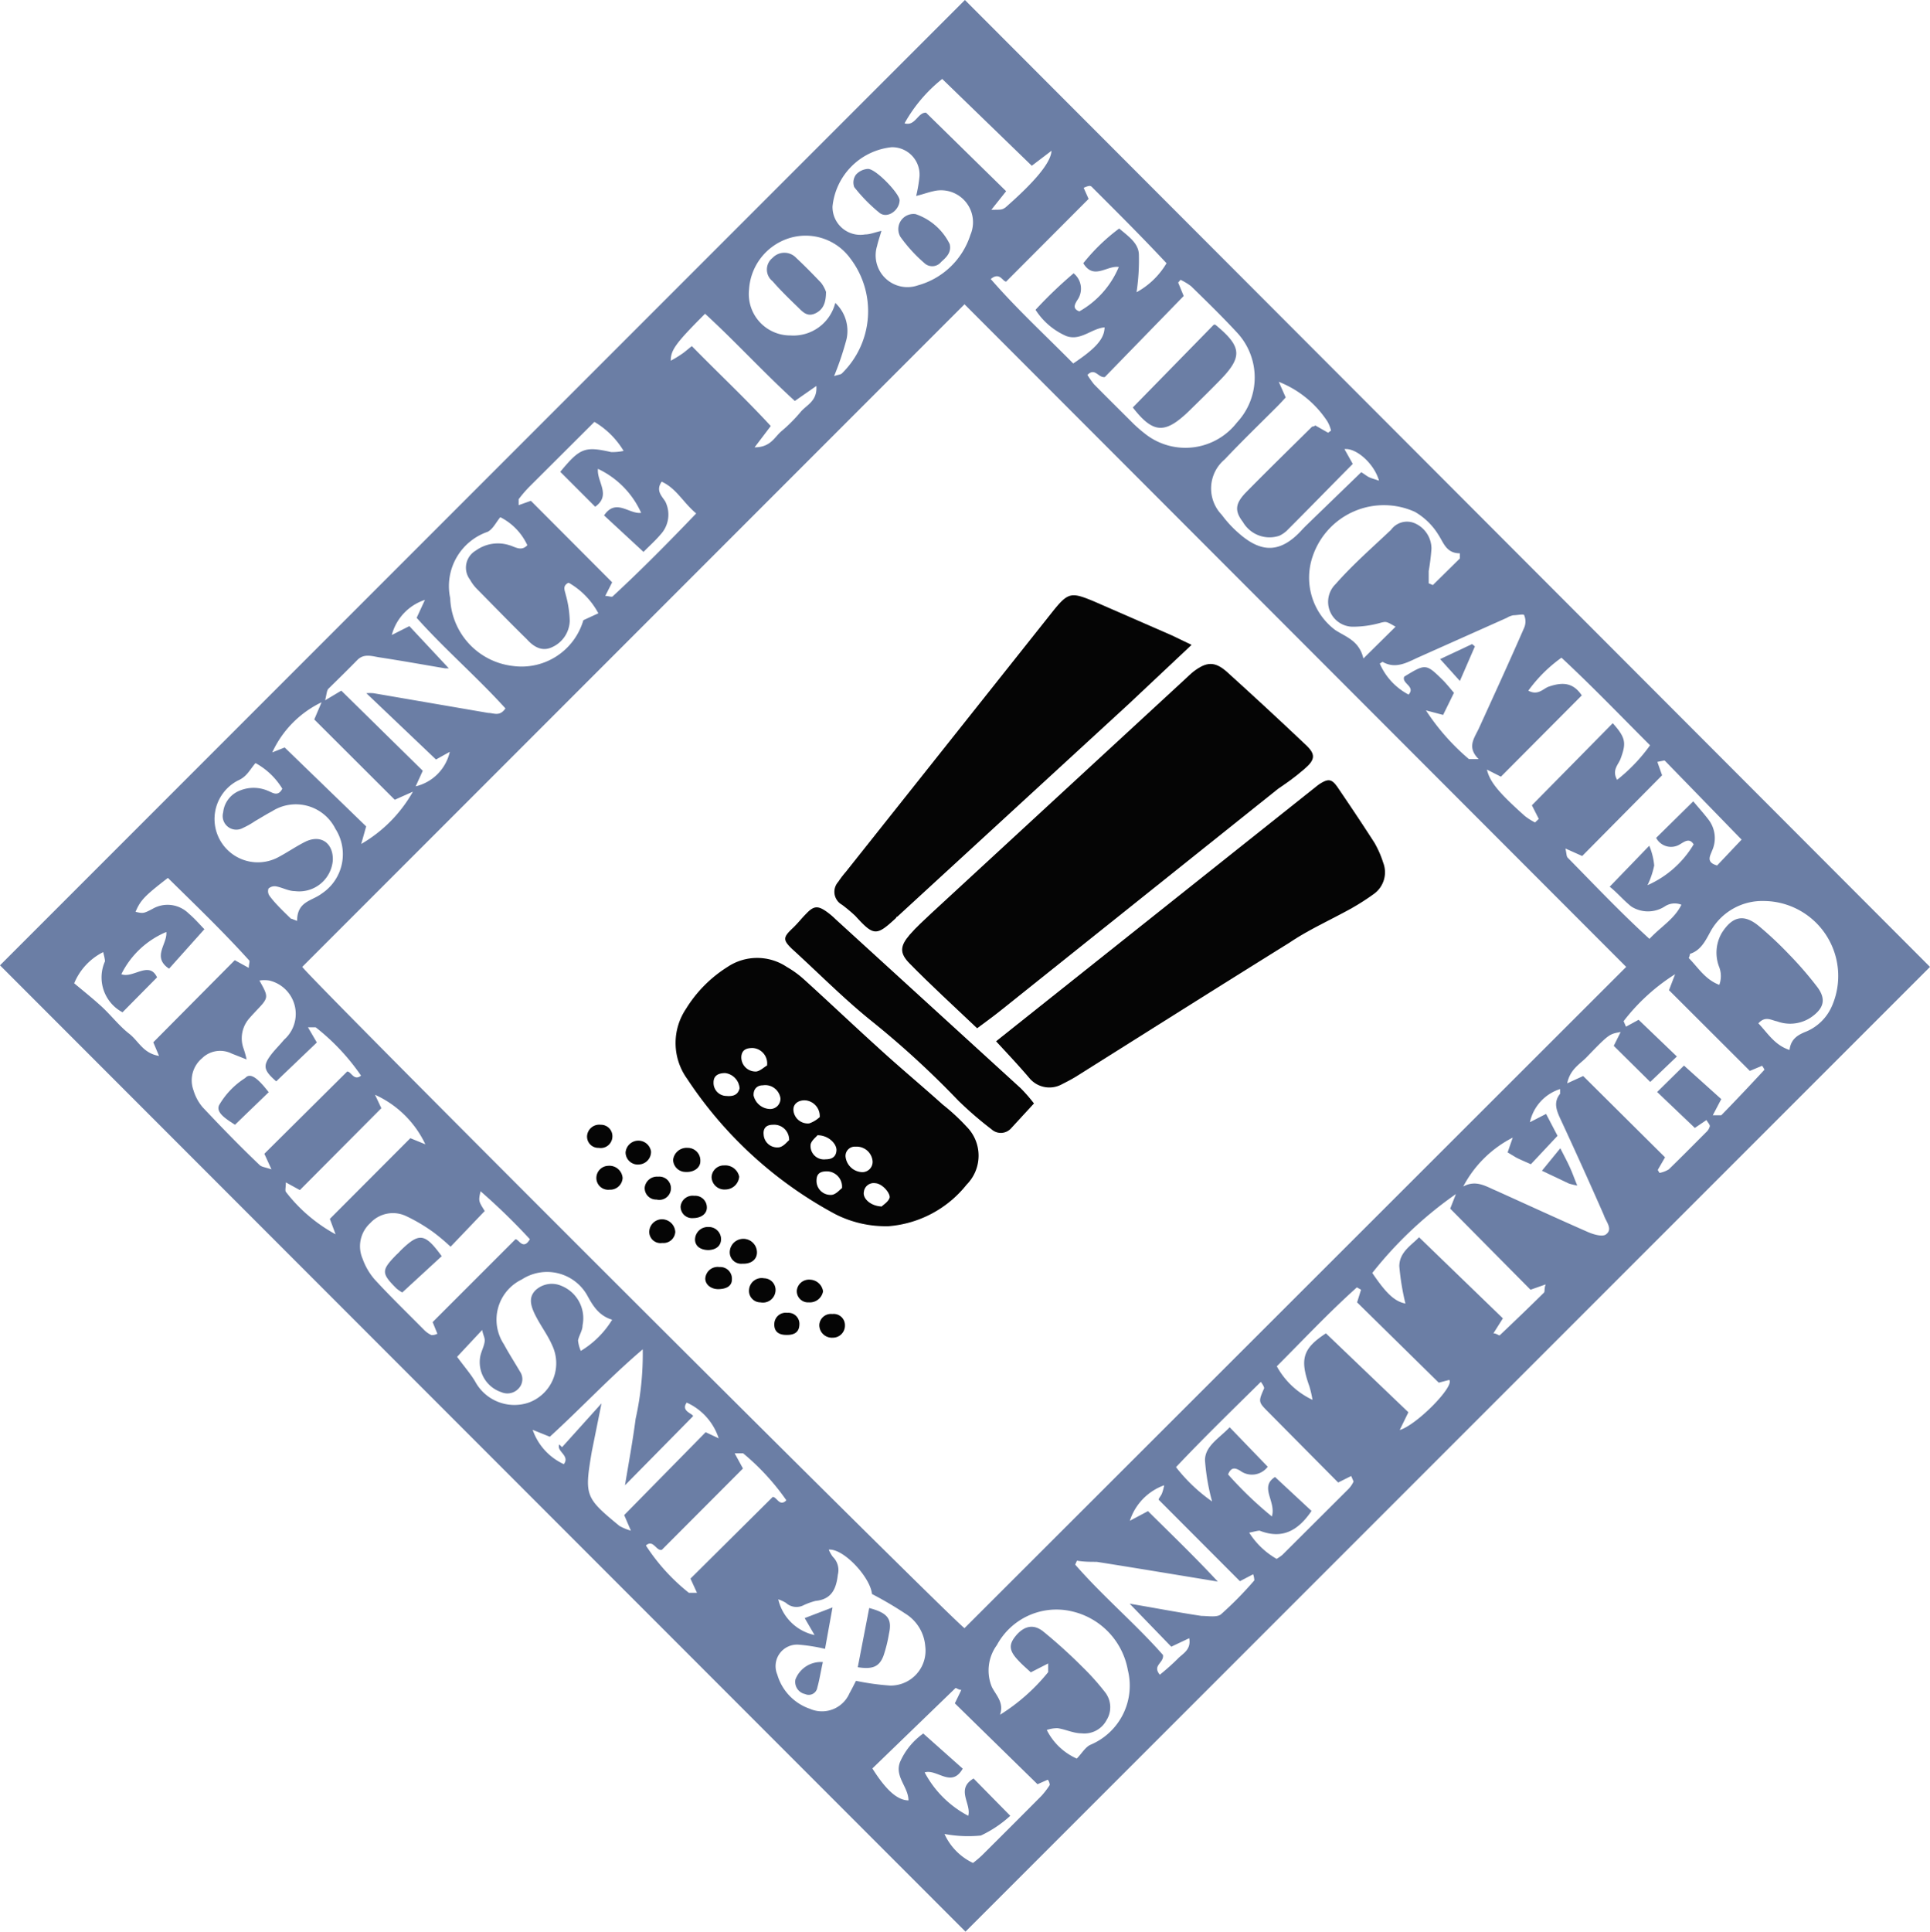 <?xml version="1.0" encoding="UTF-8"?> <svg xmlns="http://www.w3.org/2000/svg" viewBox="0 0 97.83 97.89"> <defs> <style>.cls-1{fill:#050505;}.cls-2{fill:#6b7ea5;}</style> </defs> <title>mini-logo_Asset 2</title> <g id="Layer_2" data-name="Layer 2"> <g id="Layer_2-2" data-name="Layer 2"> <path class="cls-1" d="M49.53,52.11c-1.19-1.13-2.33-2.17-3.41-3.27-.54-.54-.5-.9,0-1.48.33-.38.71-.72,1.08-1.07L60.1,34.39c.13-.12.26-.25.4-.36.66-.5,1.07-.52,1.67,0,1.35,1.22,2.69,2.46,4,3.7.53.49.51.76-.05,1.24s-.89.7-1.33,1L50.71,51.22C50.36,51.5,50,51.76,49.53,52.11Z"></path> <path class="cls-1" d="M45.05,62.14a5.64,5.64,0,0,1-2.69-.6,20.71,20.71,0,0,1-7.53-6.87,3.1,3.1,0,0,1-.06-3.54A6.57,6.57,0,0,1,36.88,49a2.7,2.7,0,0,1,3,0,5,5,0,0,1,.87.63c1.26,1.14,2.49,2.31,3.75,3.45,1.09,1,2.2,1.92,3.29,2.9A10.45,10.45,0,0,1,49,57.1a2.08,2.08,0,0,1,0,2.93A5.62,5.62,0,0,1,45.05,62.14Zm-.82-3.31a.81.81,0,0,0-.86-.72.47.47,0,0,0-.51.5.88.88,0,0,0,.82.79A.52.52,0,0,0,44.23,58.83Zm-2.79-1.3c-.09.11-.31.27-.35.47a.68.68,0,0,0,.77.75c.3,0,.52-.12.54-.45S42,57.53,41.44,57.53Zm-3.95-2.38a.84.84,0,0,0-.73-.77c-.36,0-.59.14-.59.47a.66.66,0,0,0,.65.69C37.14,55.57,37.41,55.5,37.49,55.15ZM38.88,54a.78.78,0,0,0-.73-.89c-.3,0-.53.08-.57.41a.72.72,0,0,0,.77.78C38.56,54.26,38.75,54.06,38.88,54Zm.68,1.65a.78.78,0,0,0-.89-.65c-.3,0-.49.2-.47.52a.88.88,0,0,0,.81.68A.52.52,0,0,0,39.56,55.64Zm3.12,4.57a.78.78,0,0,0-.76-.86c-.31,0-.52.09-.53.44a.71.71,0,0,0,.79.75C42.39,60.51,42.56,60.3,42.68,60.21Zm2,.93c.09-.09.34-.24.41-.44s-.34-.73-.73-.75a.5.5,0,0,0-.57.44C43.72,60.73,44.12,61.11,44.67,61.14Zm-3.13-4.52a.8.8,0,0,0-.76-.87c-.36,0-.6.21-.57.52a.73.73,0,0,0,.8.65A1.5,1.5,0,0,0,41.54,56.62ZM40,57.78a.76.76,0,0,0-.83-.78c-.31,0-.5.16-.46.51a.69.69,0,0,0,.8.63C39.73,58.09,39.89,57.87,40,57.78Z"></path> <path class="cls-1" d="M50.49,52.77l.79-.63L66.54,40c.12-.09.23-.19.35-.27.44-.28.61-.26.9.15.64.94,1.27,1.88,1.88,2.83a5,5,0,0,1,.44,1,1.35,1.35,0,0,1-.48,1.6,11.91,11.91,0,0,1-1.36.85c-1,.54-2,1-2.89,1.6-3.62,2.25-7.23,4.53-10.84,6.8-.23.14-.46.26-.7.38a1.32,1.32,0,0,1-1.64-.28C51.64,54,51.11,53.44,50.49,52.77Z"></path> <path class="cls-1" d="M60.4,32.68l-3.19,3L45.49,46.45s-.05,0-.07.07c-1,.93-1.13.92-2.06-.1a7.59,7.59,0,0,0-.68-.57.75.75,0,0,1-.19-1.16,4.7,4.7,0,0,1,.38-.5L53.35,31c.8-1,.95-1,2.11-.52l3.94,1.72Z"></path> <path class="cls-1" d="M52.41,55.92l-1.15,1.25a.7.7,0,0,1-1,.06,18.25,18.25,0,0,1-1.69-1.46,45.83,45.83,0,0,0-4.42-4.05c-1.39-1.12-2.65-2.4-4-3.63-.49-.47-.45-.6.05-1.07.24-.23.44-.49.67-.72.37-.39.58-.41,1-.12a3.64,3.64,0,0,1,.48.4l9.39,8.57A7.79,7.79,0,0,1,52.41,55.92Z"></path> <path class="cls-1" d="M39.31,65.43a.64.64,0,0,1-.76.57.58.58,0,0,1-.58-.65.64.64,0,0,1,.76-.57A.59.59,0,0,1,39.31,65.43Z"></path> <path class="cls-1" d="M38.37,63.47c0,.36-.3.59-.73.57a.58.58,0,0,1-.65-.57.69.69,0,0,1,1.38,0Z"></path> <path class="cls-1" d="M35.5,58.85c0,.34-.34.57-.76.54a.63.63,0,0,1-.62-.61.69.69,0,0,1,.74-.61A.64.64,0,0,1,35.5,58.85Z"></path> <path class="cls-1" d="M30.9,60.29a.6.6,0,0,1-.67-.56.62.62,0,0,1,.6-.65.67.67,0,0,1,.73.62A.63.63,0,0,1,30.9,60.29Z"></path> <path class="cls-1" d="M35.92,63.35c-.39,0-.67-.18-.69-.51a.65.65,0,0,1,.68-.66.62.62,0,0,1,.64.59C36.56,63.11,36.33,63.33,35.92,63.35Z"></path> <path class="cls-1" d="M33.52,61.79a.68.68,0,0,1,.71.64.6.6,0,0,1-.66.56.57.57,0,0,1-.66-.56A.65.65,0,0,1,33.52,61.79Z"></path> <path class="cls-1" d="M37.47,59.63a.71.71,0,0,1-.7.65.65.65,0,0,1-.7-.63.62.62,0,0,1,.64-.59A.72.72,0,0,1,37.47,59.63Z"></path> <path class="cls-1" d="M33,58.35a.64.64,0,0,1-.58.66.62.62,0,0,1-.71-.6A.65.65,0,0,1,33,58.35Z"></path> <path class="cls-1" d="M42.83,67.17a.61.61,0,0,1-.61.62.64.64,0,0,1-.69-.64.59.59,0,0,1,.66-.56A.57.57,0,0,1,42.83,67.17Z"></path> <path class="cls-1" d="M41.72,65.44A.68.68,0,0,1,41,66a.57.57,0,0,1-.61-.6.62.62,0,0,1,.67-.55A.69.69,0,0,1,41.72,65.44Z"></path> <path class="cls-1" d="M37.1,64.84c0,.36-.32.48-.67.49s-.67-.2-.68-.53a.63.63,0,0,1,.72-.59A.59.59,0,0,1,37.1,64.84Z"></path> <path class="cls-1" d="M30.45,57a.58.58,0,0,1,.59.64.59.59,0,0,1-.69.53.57.57,0,0,1-.59-.63A.62.62,0,0,1,30.45,57Z"></path> <path class="cls-1" d="M33.36,59.63a.59.59,0,1,1-.08,1.16.58.58,0,0,1-.6-.62A.63.63,0,0,1,33.36,59.63Z"></path> <path class="cls-1" d="M35.19,60.6a.59.59,0,0,1,.64.6c0,.32-.3.53-.7.53a.58.58,0,0,1-.63-.6A.61.61,0,0,1,35.19,60.6Z"></path> <path class="cls-1" d="M39.86,67.65c-.42,0-.63-.2-.61-.57a.58.58,0,0,1,.66-.55.56.56,0,0,1,.61.6C40.51,67.49,40.29,67.66,39.86,67.65Z"></path> <path class="cls-2" d="M48.94,97.89,0,48.92,48.91,0,97.83,49ZM15.32,49c.78,1,33.12,33.27,33.57,33.51L82.43,49,48.89,15.42Zm69.59.37a10.06,10.06,0,0,0-2.61,2.38s.06.14.12.28l.64-.35L85,53.54l-1.35,1.29L81.8,53l.35-.7c-.57.1-.58.09-1.71,1.26-.34.36-.85.61-1,1.34l.81-.37,4.15,4.12-.37.64.09.15a1.39,1.39,0,0,0,.47-.18c.64-.62,1.27-1.26,1.9-1.89a.59.59,0,0,0,.18-.3c0-.09-.1-.18-.17-.31l-.59.4L84,55.34,85.36,54l1.89,1.7-.43.82c.23,0,.38,0,.43,0q1.11-1.14,2.19-2.31a1.15,1.15,0,0,0-.12-.2l-.62.26-4.1-4.09ZM14,54.8c-.66-.58-.7-.8-.19-1.44.19-.23.4-.44.59-.67a1.74,1.74,0,0,0-.75-3,1.66,1.66,0,0,0-.5,0c.48.86.48.86-.18,1.55-.1.11-.21.22-.3.33a1.53,1.53,0,0,0-.32,1.58,4.84,4.84,0,0,1,.15.54l-.76-.3a1.31,1.31,0,0,0-1.5.24,1.46,1.46,0,0,0-.43,1.63,2.33,2.33,0,0,0,.46.85c.94,1,1.91,2,2.89,2.93.1.1.28.11.6.22l-.36-.79L17.6,54.3c.2,0,.34.5.7.21A11,11,0,0,0,16,52.06c-.07,0-.2,0-.39,0l.45.77ZM41.82,83.56a8.83,8.83,0,0,0-1.31-.21,1.09,1.09,0,0,0-1.11,1.51,2.6,2.6,0,0,0,1.66,1.74,1.52,1.52,0,0,0,2-.79c.13-.23.24-.46.33-.63a12.57,12.57,0,0,0,1.73.24,1.77,1.77,0,0,0,1.78-2,2.13,2.13,0,0,0-1-1.64,18.66,18.66,0,0,0-1.7-1c-.08-.84-1.43-2.31-2.19-2.25a1.57,1.57,0,0,0,.21.37.94.94,0,0,1,.25.9c-.08.71-.31,1.25-1.13,1.33a3.48,3.48,0,0,0-.59.21.79.79,0,0,1-.91-.11,1.79,1.79,0,0,0-.39-.18,2.41,2.41,0,0,0,1.84,1.81L40.79,82l1.41-.54ZM55.12,19a5,5,0,0,0,.33.47c.67.68,1.35,1.35,2,2a7.44,7.44,0,0,0,.68.58,3.3,3.3,0,0,0,4.57-.64,3.34,3.34,0,0,0,0-4.56c-.75-.81-1.54-1.58-2.33-2.35a3.11,3.11,0,0,0-.53-.32l-.12.14L60,15,56,19.11C55.66,19.15,55.51,18.61,55.12,19ZM30.17,25.68,28.4,23.91c1-1.21,1.24-1.3,2.58-1a2.63,2.63,0,0,0,.63-.06,4.24,4.24,0,0,0-1.48-1.47l-3.26,3.25a6.19,6.19,0,0,0-.58.67s0,.16,0,.3l.62-.22,4.12,4.13-.35.69c.19,0,.35.09.4,0,1.44-1.33,2.81-2.72,4.21-4.18-.66-.55-1-1.27-1.75-1.61-.31.45,0,.72.18,1a1.48,1.48,0,0,1-.23,1.67c-.28.33-.61.62-.87.89l-2-1.85c.6-.89,1.27-.05,1.88-.13a4.51,4.51,0,0,0-2.19-2.23C30.24,24.41,31,25.09,30.17,25.68ZM67.83,75.13l-3.52-3.55c-.54-.54-.53-.54-.23-1.23,0,0,0-.1-.17-.32-1.45,1.43-2.88,2.82-4.3,4.32a8.46,8.46,0,0,0,1.83,1.74A10.75,10.75,0,0,1,61.08,74c0-.72.72-1.11,1.25-1.67l1.93,2a1,1,0,0,1-1.4.2c-.21-.12-.44-.23-.61.19a19,19,0,0,0,2.22,2.13c.23-.76-.65-1.49.16-2l1.85,1.72c-.68,1-1.48,1.45-2.63,1-.12,0-.31.06-.53.1A4,4,0,0,0,64.71,79,2.44,2.44,0,0,0,65,78.8l3.36-3.35a1.34,1.34,0,0,0,.25-.37s-.06-.15-.12-.28ZM54.91,13.34a9.81,9.81,0,0,1,1.82-1.76c.47.4,1,.75,1,1.35a10.88,10.88,0,0,1-.12,1.88,4,4,0,0,0,1.52-1.47C57.88,12,56.63,10.76,55.37,9.5a.19.19,0,0,0-.15-.08,1,1,0,0,0-.29.1l.25.56L51,14.27c-.18,0-.32-.51-.78-.13C51.54,15.66,53,17,54.4,18.42c1.14-.76,1.58-1.25,1.59-1.83-.67.06-1.21.7-1.94.44a3.51,3.51,0,0,1-1.56-1.33,22.26,22.26,0,0,1,1.93-1.85,1,1,0,0,1,.18,1.37c-.14.23-.23.43.11.56a4.63,4.63,0,0,0,2-2.25C56.11,13.44,55.44,14.21,54.91,13.34ZM46.44,9.93a7.27,7.27,0,0,0,.17-1A1.39,1.39,0,0,0,45.2,7.46a3.36,3.36,0,0,0-3,3,1.41,1.41,0,0,0,1.65,1.42c.26,0,.5-.11.83-.18-.09.31-.17.53-.22.76a1.61,1.61,0,0,0,2.07,2,3.88,3.88,0,0,0,2.66-2.56,1.62,1.62,0,0,0-1.88-2.21C47,9.76,46.77,9.85,46.44,9.93Zm35.16,35,2-2.07a3.36,3.36,0,0,1,.25,1,4.2,4.2,0,0,1-.34,1,5.12,5.12,0,0,0,2.34-2.07c-.22-.35-.47-.13-.7,0a.85.85,0,0,1-1.2-.33l1.88-1.85c.27.32.53.61.76.91a1.54,1.54,0,0,1,.19,1.6c-.09.25-.32.58.26.74l1.24-1.31-3.89-4a.11.11,0,0,0-.08,0l-.3.06.24.68L80.2,43.38,79.35,43c.06.26.05.39.11.46,1.35,1.37,2.67,2.77,4.15,4.12.58-.62,1.26-1,1.62-1.73a.91.91,0,0,0-.85.09,1.57,1.57,0,0,1-1.69,0C82.29,45.62,82,45.26,81.6,44.94Zm-33.73,48a3,3,0,0,0,1.45,1.48,5.3,5.3,0,0,0,.46-.39q1.48-1.47,3-3a4,4,0,0,0,.43-.56s0-.15-.1-.27l-.52.23-4.19-4.1.33-.68c-.15,0-.27-.12-.3-.09l-4.21,4.07c.7,1.11,1.27,1.61,1.83,1.62,0-.68-.71-1.2-.43-1.94a3.48,3.48,0,0,1,1.18-1.45l2,1.78c-.57,1-1.3,0-1.93.19a5.27,5.27,0,0,0,2.21,2.2c.17-.61-.65-1.35.27-1.89l1.86,1.89a5.92,5.92,0,0,1-1.49,1A6.55,6.55,0,0,1,47.87,92.94ZM12.61,49.05c0-.2.08-.35,0-.4-1.31-1.45-2.72-2.8-4.1-4.16-1.19.92-1.39,1.13-1.64,1.72.37.08.39.1.86-.15a1.52,1.52,0,0,1,1.82.22c.33.28.61.61.81.81l-1.79,2c-.89-.59-.07-1.26-.14-1.86a4.47,4.47,0,0,0-2.28,2.14c.6.23,1.41-.7,1.81.16L6.21,51.3a2,2,0,0,1-.89-2.58c0-.12-.05-.3-.09-.47a3.09,3.09,0,0,0-1.47,1.58c.43.36.92.75,1.38,1.17s.91,1,1.4,1.38.71,1,1.52,1.13l-.29-.69,4.13-4.16ZM22.84,63.18a10.49,10.49,0,0,0-.88-.74,8.65,8.65,0,0,0-1.37-.81,1.56,1.56,0,0,0-1.82.35,1.59,1.59,0,0,0-.39,1.81A3.27,3.27,0,0,0,19,64.85c.81.88,1.67,1.71,2.51,2.56a1.29,1.29,0,0,0,.36.25c.06,0,.16,0,.3-.07L21.93,67l4.2-4.2c.17,0,.39.58.73,0a32.06,32.06,0,0,0-2.5-2.43c-.11.49-.11.49.21,1Zm8.84,12.09c.18-1.09.39-2.22.54-3.37a15.07,15.07,0,0,0,.36-3.52c-1.67,1.42-3.14,3-4.71,4.43L27,72.46a3,3,0,0,0,1.58,1.74c.33-.44-.39-.64-.23-1l.14.14,2-2.22L30,73.55c-.38,2.25-.35,2.34,1.4,3.78a2.65,2.65,0,0,0,.58.24l-.34-.79,4.13-4.2.66.31a3,3,0,0,0-1.62-1.81c-.32.44.33.56.32.69Zm20.57,9.48c-.2-.19-.43-.38-.63-.6-.47-.49-.5-.8-.14-1.24s.84-.67,1.39-.24a25.91,25.91,0,0,1,2,1.81A12.25,12.25,0,0,1,56,85.74a1.23,1.23,0,0,1,.09,1.43,1.27,1.27,0,0,1-1.27.67c-.41,0-.8-.2-1.21-.26a1.7,1.7,0,0,0-.55.09,3.1,3.1,0,0,0,1.52,1.45c.25-.25.44-.6.72-.71a3.25,3.25,0,0,0,1.87-3.77,3.73,3.73,0,0,0-2.92-3,3.43,3.43,0,0,0-3.72,1.73,2.18,2.18,0,0,0-.25,2.13c.23.44.62.79.41,1.4a9.83,9.83,0,0,0,2.44-2.16c0-.07,0-.2,0-.44Zm10.6-4.62L58.73,76c0-.07.12-.19.17-.32a2.37,2.37,0,0,0,.11-.41,2.83,2.83,0,0,0-1.74,1.8l.92-.49c1.14,1.13,2.3,2.24,3.54,3.57-2.2-.36-4.17-.69-6.14-1-.32,0-.66,0-1-.06l-.09.2c1.42,1.63,3.06,3,4.45,4.58.06.41-.56.52-.16,1a11.65,11.65,0,0,0,.9-.8c.25-.27.7-.45.59-1.05l-.91.43-2.11-2.18c1.25.21,2.44.44,3.64.62.33,0,.8.09,1-.09a18.09,18.09,0,0,0,1.68-1.71s0-.16-.06-.31Zm-44.28-45a2.16,2.16,0,0,1,.36,0l5.82,1c.28,0,.58.2.87-.23-1.44-1.59-3.08-3-4.5-4.59l.42-.91a2.56,2.56,0,0,0-1.68,1.78l.89-.45,2,2.14h-.19c-1.12-.19-2.23-.39-3.35-.56-.37-.06-.77-.2-1.1.14-.48.49-1,1-1.46,1.45-.09.09-.09.28-.17.59L17.3,35l4.13,4.06-.36.79A2.33,2.33,0,0,0,22.8,38.1l-.7.39ZM42.34,15.35a1.94,1.94,0,0,1,.57,1.84,15.25,15.25,0,0,1-.63,1.87c.19-.07.32-.07.39-.13a4.41,4.41,0,0,0,.42-5.85,2.8,2.8,0,0,0-3.12-1,2.91,2.91,0,0,0-2,2.58A2.1,2.1,0,0,0,40.07,17,2.19,2.19,0,0,0,42.34,15.35Zm39.41,21.3c.66.74.69,1,.4,1.79-.11.31-.46.58-.18,1.08a8.65,8.65,0,0,0,1.67-1.75c-1.52-1.52-2.94-3-4.49-4.44A7.36,7.36,0,0,0,77.47,35c.47.26.74-.08,1-.19.81-.29,1.3-.17,1.71.43l-4.1,4.12L75.37,39c.15.63.6,1.17,1.92,2.35a3.06,3.06,0,0,0,.52.33L78,41.5l-.35-.69ZM65.17,20.14c-.16.18-.3.33-.45.48-.88.88-1.78,1.75-2.64,2.66a1.92,1.92,0,0,0-.15,2.81,5.77,5.77,0,0,0,.78.86c1.1,1,2.09,1.19,3.25-.06.18-.2.38-.38.57-.57L69,23.93c.17.1.28.2.41.26s.3.1.49.17c-.23-.84-1.14-1.67-1.75-1.6l.42.75c-1.14,1.15-2.24,2.28-3.35,3.39a1.51,1.51,0,0,1-.37.25,1.56,1.56,0,0,1-1.85-.7c-.42-.55-.4-.92.15-1.49,1.11-1.13,2.24-2.23,3.36-3.34,0,0,.1,0,.16-.06l.65.37.15-.11a1.78,1.78,0,0,0-.19-.47,5.23,5.23,0,0,0-2.46-2Zm-42,48.62c.39.53.69.87.92,1.26a2.26,2.26,0,0,0,2.68,1.07A2.12,2.12,0,0,0,28,68.2c-.23-.54-.59-1-.87-1.56s-.3-.92,0-1.24a1.21,1.21,0,0,1,1.32-.24,1.77,1.77,0,0,1,1.08,2c0,.27-.18.51-.23.77a1.81,1.81,0,0,0,.14.53,4.71,4.71,0,0,0,1.59-1.58c-.7-.21-1-.75-1.29-1.28a2.34,2.34,0,0,0-3.29-.76,2.26,2.26,0,0,0-.91,3.28c.26.48.55.93.82,1.39a.68.68,0,0,1-.05.83.77.77,0,0,1-.9.21,1.6,1.6,0,0,1-1.06-1.84c.05-.23.17-.45.21-.68s-.05-.29-.12-.63Zm-8.39-22.2.28.11c0-1,.74-1,1.24-1.38A2.39,2.39,0,0,0,17,42a2.24,2.24,0,0,0-3.22-.88c-.29.15-.57.33-.85.49a4.26,4.26,0,0,1-.62.35.69.69,0,0,1-1-.78,1.33,1.33,0,0,1,.81-1.1,1.83,1.83,0,0,1,1.47,0c.23.09.5.31.72-.11a3.62,3.62,0,0,0-1.36-1.3c-.29.34-.44.69-.88.88a2.19,2.19,0,1,0,2,3.91c.48-.25.92-.56,1.4-.8.79-.39,1.43.06,1.4.94a1.71,1.71,0,0,1-1.92,1.56c-.32,0-.63-.18-.95-.24a.46.46,0,0,0-.39.11.41.41,0,0,0,.06.38C13.94,45.78,14.35,46.17,14.75,46.56ZM71.4,35.2c.37-.42-.37-.56-.22-.91,1.1-.67,1.1-.67,2,.22.18.19.34.39.52.6l-.55,1.12L72.28,36a11.38,11.38,0,0,0,2.18,2.47c.08,0,.22,0,.49,0-.58-.59-.26-1,0-1.53.78-1.71,1.56-3.41,2.31-5.13a.81.81,0,0,0,0-.63c0-.08-.36,0-.55,0a1,1,0,0,0-.33.13l-4.48,2c-.59.27-1.16.61-1.82.23,0,0-.1.06-.14.09A3.23,3.23,0,0,0,71.4,35.2Zm2.77,24.93c.65-.36,1.16,0,1.69.22,1.55.7,3.09,1.41,4.64,2.09.28.12.72.25.9.12.38-.27,0-.65-.11-1q-1.08-2.46-2.21-4.89c-.19-.42-.34-.82,0-1.24,0,0,0-.15,0-.24a2.27,2.27,0,0,0-1.53,1.68l.82-.42.58,1.11-1.35,1.44c-.29-.13-.51-.22-.73-.33l-.45-.27.26-.75A5.81,5.81,0,0,0,74.17,60.13Zm-1.24,9.94L68.79,66l.2-.64-.21-.12c-1.42,1.27-2.72,2.66-4.06,4a4,4,0,0,0,1.81,1.7,5.52,5.52,0,0,0-.16-.69c-.5-1.39-.32-1.92.84-2.68l4.18,4-.44.9c.87-.26,2.8-2.23,2.51-2.54Zm.58-8.82.29-.74a20,20,0,0,0-4.24,4c.68,1,1.11,1.44,1.68,1.55a12.41,12.41,0,0,1-.31-1.89c0-.73.64-1.08,1-1.47l4.25,4.11-.48.76c.16,0,.29.13.32.1.75-.71,1.5-1.43,2.24-2.16.06-.06,0-.2.09-.42l-.77.27Zm15.62-9.39c.48.5.82,1.1,1.58,1.35.07-.57.43-.77.86-.94a2.46,2.46,0,0,0,1.26-1.22,3.8,3.8,0,0,0-3.42-5.39,3,3,0,0,0-2.68,1.5c-.27.49-.5,1-1.07,1.18,0,0,0,.11-.06.21.47.47.83,1.09,1.55,1.36a1.29,1.29,0,0,0,0-.89,2,2,0,0,1,.12-1.73c.54-.86,1.13-1,1.91-.34a18.24,18.24,0,0,1,1.5,1.41,18.05,18.05,0,0,1,1.46,1.69c.41.57.31,1-.21,1.41a1.9,1.9,0,0,1-1.85.3C89.77,51.7,89.49,51.47,89.13,51.86ZM74,28.3l0-.26c-.69,0-.82-.53-1.09-.94a3.38,3.38,0,0,0-1.19-1.16,3.81,3.81,0,0,0-5.17,2.22,3.32,3.32,0,0,0,1.12,3.76c.54.36,1.22.53,1.44,1.45l1.63-1.61c-.48-.28-.48-.26-.72-.21a5.15,5.15,0,0,1-1.39.21,1.26,1.26,0,0,1-.93-2.16c.88-1,1.86-1.85,2.81-2.75a1,1,0,0,1,1.21-.33,1.41,1.41,0,0,1,.84,1.28,11.08,11.08,0,0,1-.14,1.14c0,.21,0,.42,0,.62l.21.09Zm-45.2,1.24c-.3.16-.17.38-.12.61a5.4,5.4,0,0,1,.2,1.31A1.51,1.51,0,0,1,28,32.79c-.51.25-.94,0-1.29-.39-.87-.85-1.72-1.73-2.58-2.6a2.24,2.24,0,0,1-.31-.43,1,1,0,0,1,.3-1.47,1.91,1.91,0,0,1,1.7-.27c.29.08.6.33.91,0a3,3,0,0,0-1.37-1.42c-.21.25-.37.6-.64.74a2.91,2.91,0,0,0-1.9,3.36A3.59,3.59,0,0,0,26,33.75a3.26,3.26,0,0,0,3.57-2.32l.76-.35A3.9,3.9,0,0,0,28.84,29.54Zm-8,28.14.76.31a5.18,5.18,0,0,0-2.55-2.51l.32.68-4.13,4.15-.71-.39c0,.24-.05.4,0,.48a8,8,0,0,0,2.52,2.15l-.29-.78ZM15.93,36.46l.37-.87a5.25,5.25,0,0,0-2.5,2.54l.63-.25,4.13,4-.25.89a7.09,7.09,0,0,0,2.62-2.65l-.92.41ZM35,80l4.17-4.14c.21,0,.35.52.69.17a12,12,0,0,0-2.19-2.38c-.08,0-.2,0-.43,0l.42.77-4.11,4.12c-.29.08-.43-.55-.81-.22a10,10,0,0,0,2.18,2.4c.08,0,.21,0,.41,0Zm16-70.31-.75.94c.54,0,.54,0,.72-.12,1.46-1.28,2.3-2.26,2.33-2.87l-1,.76L47.76,4a7.61,7.61,0,0,0-1.91,2.25c.55.16.67-.56,1.09-.54ZM40.29,20.32c-1.59-1.45-3-3-4.55-4.42C34.25,17.39,34,17.74,34,18.28a5.67,5.67,0,0,0,.53-.32c.17-.11.32-.25.54-.42,1.34,1.37,2.72,2.66,4,4.05l-.82,1.08c.8,0,1-.5,1.34-.8a8,8,0,0,0,1-1c.29-.35.85-.54.79-1.31Z"></path> <path class="cls-2" d="M13.62,55.35,11.91,57c-.37-.25-1-.6-.8-1a4,4,0,0,1,1.32-1.37C12.69,54.34,13.06,54.63,13.62,55.35Z"></path> <path class="cls-2" d="M44.06,81.49c.94.25,1.17.55,1,1.31a7.06,7.06,0,0,1-.28,1.12c-.21.54-.54.69-1.3.57Z"></path> <path class="cls-2" d="M41.71,84.23c-.11.49-.17.9-.28,1.29a.44.44,0,0,1-.62.33.63.63,0,0,1-.49-.74A1.38,1.38,0,0,1,41.71,84.23Z"></path> <path class="cls-2" d="M61.52,16.46a.13.13,0,0,1,.09,0c1.37,1.13,1.39,1.64.16,2.88-.48.49-1,1-1.46,1.45C59.07,22,58.47,22,57.42,20.65Z"></path> <path class="cls-2" d="M46.41,10.85a3,3,0,0,1,1.73,1.52c.1.42-.17.67-.43.9a.58.58,0,0,1-.81.1A7.59,7.59,0,0,1,45.64,12,.77.77,0,0,1,46.41,10.85Z"></path> <path class="cls-2" d="M45.6,10.14c0,.5-.59.95-1,.66a8.12,8.12,0,0,1-1.3-1.32.67.67,0,0,1,.09-.63.88.88,0,0,1,.6-.29C44.38,8.54,45.57,9.78,45.6,10.14Z"></path> <path class="cls-2" d="M22.39,63.66l-2,1.84a2.21,2.21,0,0,1-.29-.2c-.78-.78-.78-.92,0-1.72a1.7,1.7,0,0,0,.19-.19C21.25,62.45,21.53,62.48,22.39,63.66Z"></path> <path class="cls-2" d="M41.87,14.79c0,.55-.14.9-.54,1.09s-.63-.06-.86-.29c-.45-.43-.9-.87-1.31-1.34a.75.75,0,0,1,0-1.18.82.82,0,0,1,1.2,0c.43.4.85.83,1.26,1.26A1.65,1.65,0,0,1,41.87,14.79Z"></path> <path class="cls-2" d="M74.76,32.76,74,34.51,73,33.4l1.62-.76Z"></path> <path class="cls-2" d="M78.16,59.33l.93-1.14c.22.43.37.71.5,1s.21.53.36.89a3.81,3.81,0,0,1-.42-.1Z"></path> </g> </g> </svg> 
